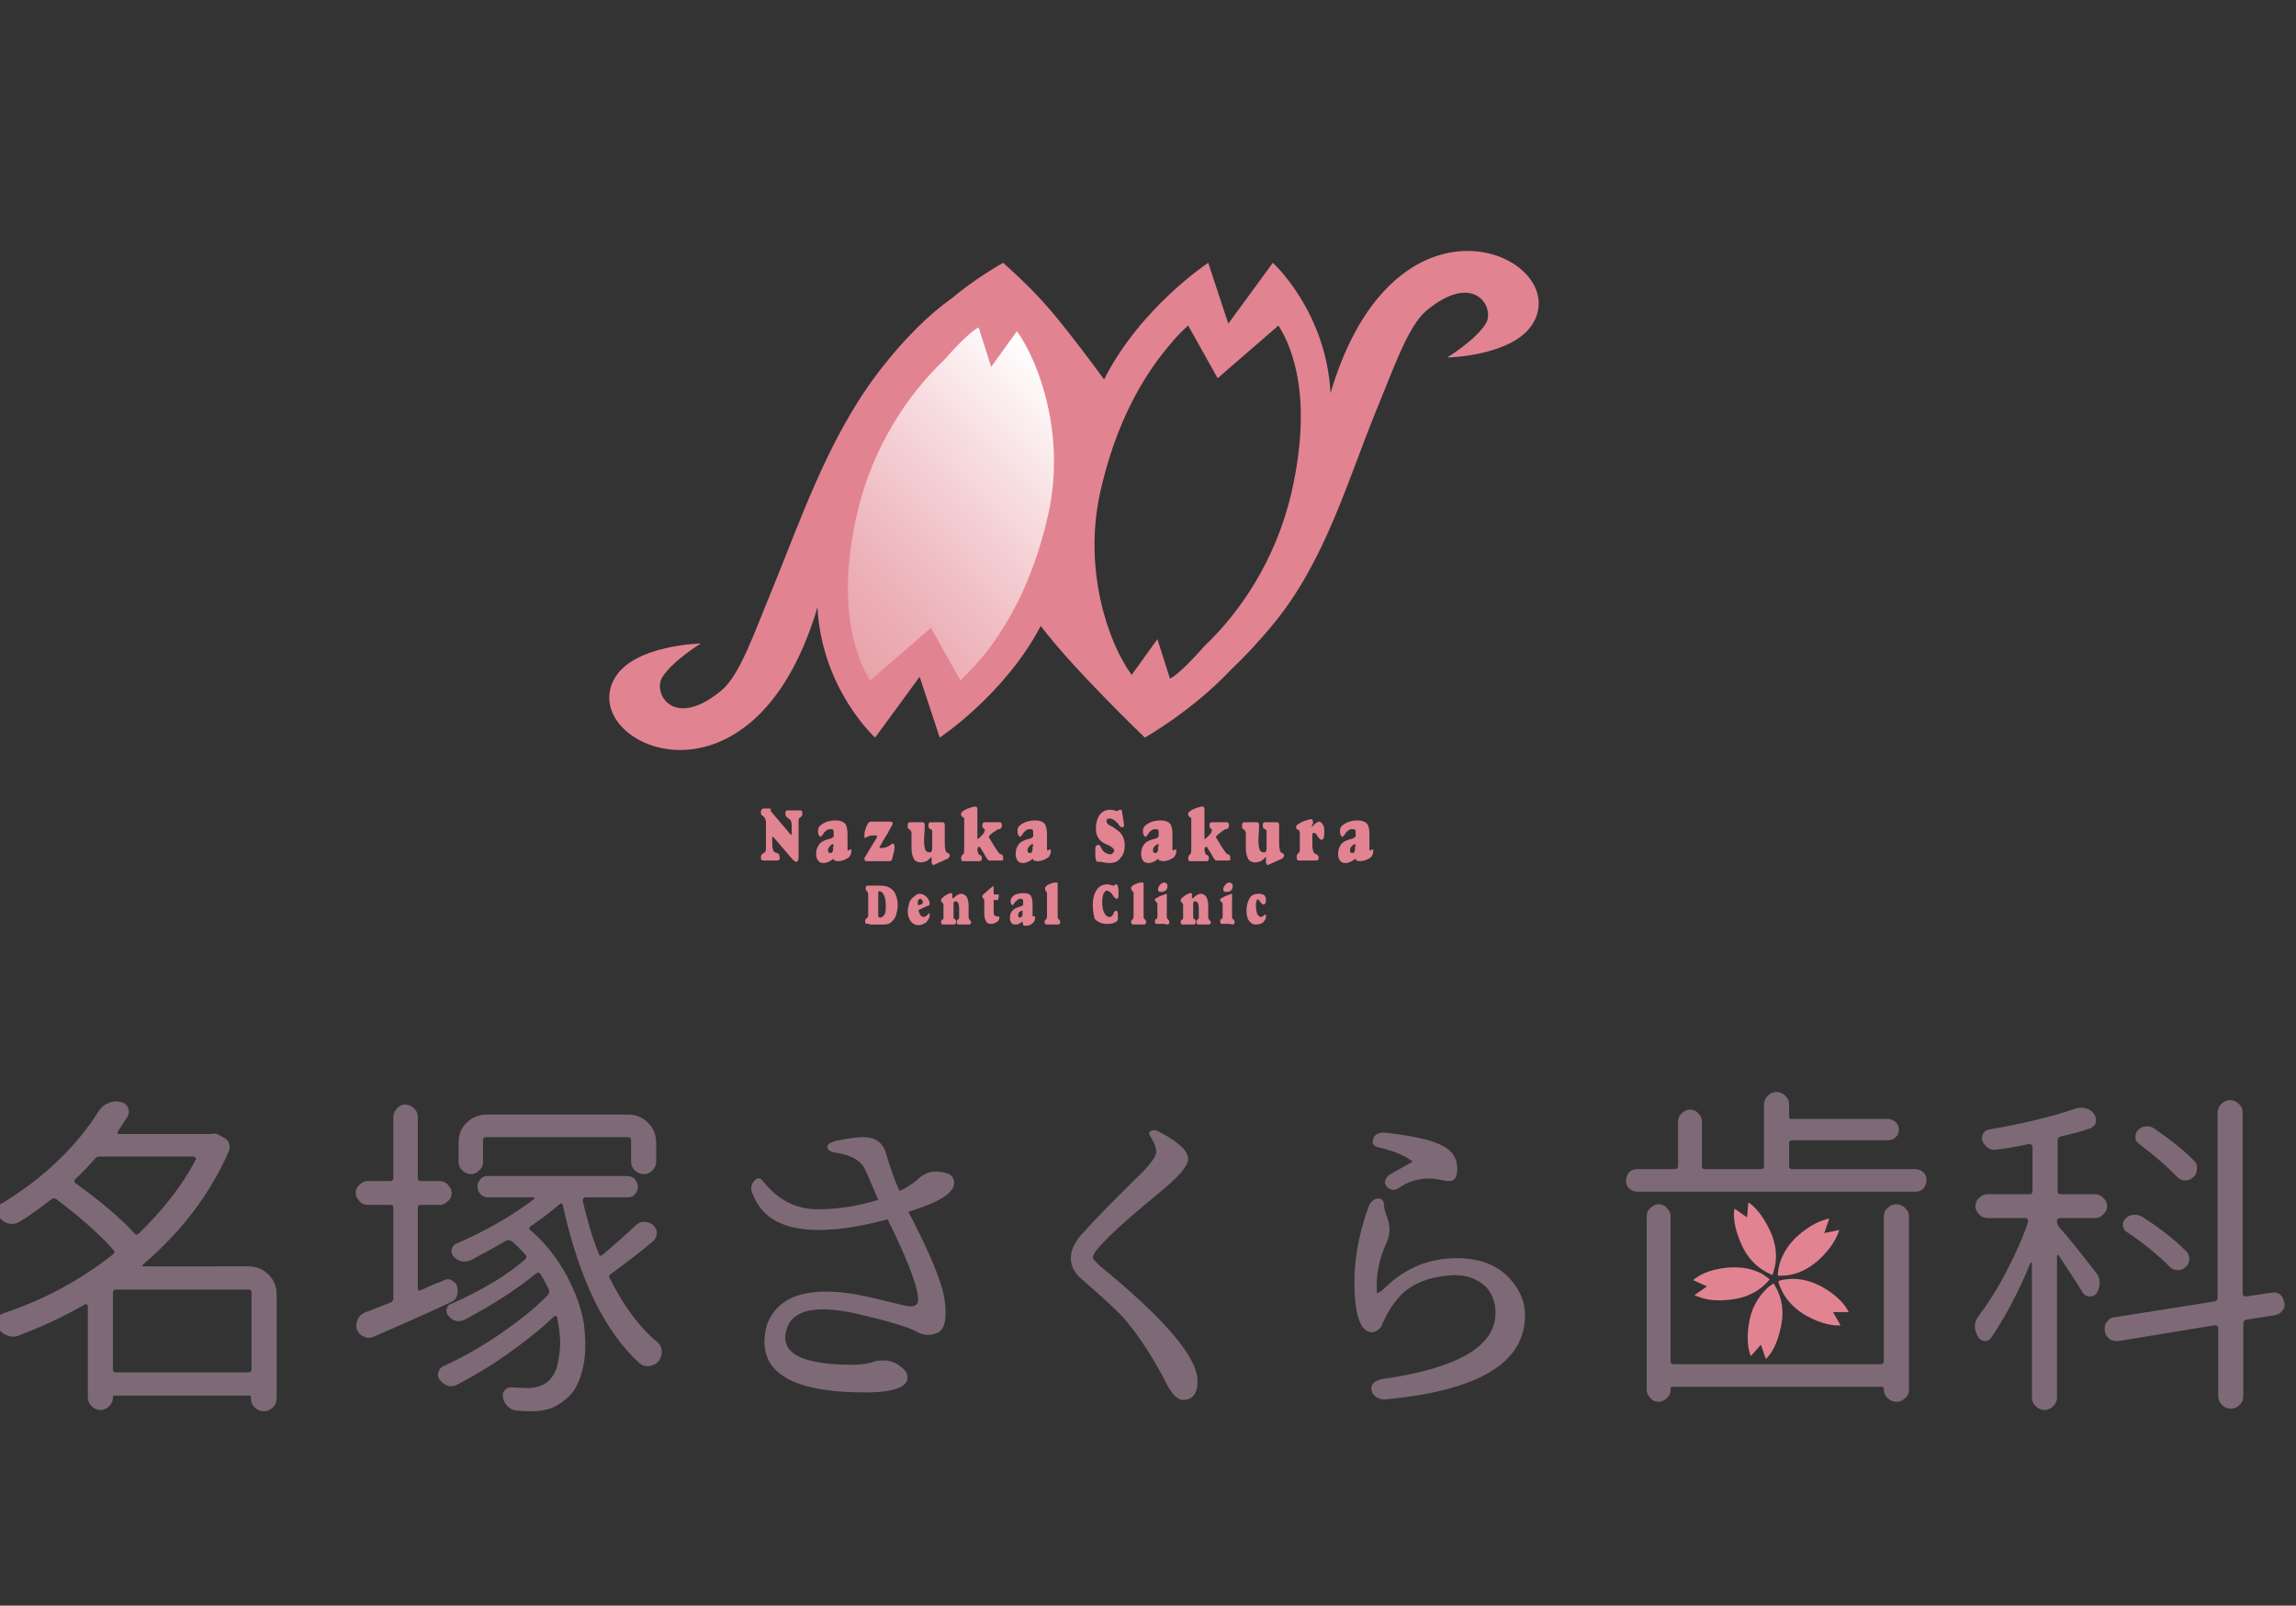 <?xml version="1.0" encoding="utf-8"?>
<!-- Generator: Adobe Illustrator 25.3.1, SVG Export Plug-In . SVG Version: 6.00 Build 0)  -->
<svg version="1.1" id="レイヤー_1" xmlns="http://www.w3.org/2000/svg" xmlns:xlink="http://www.w3.org/1999/xlink" x="0px"
	 y="0px" width="366px" height="256px" viewBox="0 0 366 256" style="enable-background:new 0 0 366 256;" xml:space="preserve">
<rect x="0" y="0" width="366" height="256" fill="#333333" stroke="none"/>
<style type="text/css">
	.st0{fill:#E28392;}
	.st1{clip-path:url(#SVGID_2_);fill:url(#SVGID_3_);}
	.st2{fill:#7D6A76;}
</style>
<g>
	<g>
		<g>
			<path class="st0" d="M123.1,129.6l2.8,3.3c0,0,0,0,0,0c0.1,0.1,0.2,0.2,0.2,0.2c0,0,0.1,0,0.1-0.1c0,0,0-0.1,0-0.3v-0.1
				c0-0.4,0-0.7,0-1.1c0-0.3-0.1-0.5-0.1-0.6c-0.1-0.2-0.2-0.3-0.4-0.4c0,0,0,0,0,0c0,0-0.1,0-0.1-0.1c-0.2-0.1-0.4-0.3-0.4-0.6
				c0-0.2,0-0.4,0.1-0.5c0.1-0.1,0.2-0.1,0.4-0.1c0.1,0,0.2,0,0.4,0c0.2,0,0.4,0,0.5,0c0.1,0,0.2,0,0.4,0c0.2,0,0.3,0,0.4,0
				c0.2,0,0.4,0,0.4,0.1c0.1,0.1,0.1,0.2,0.1,0.4c0,0.3-0.1,0.5-0.3,0.6c-0.1,0.1-0.2,0.1-0.2,0.2c-0.1,0.1-0.1,0.2-0.1,0.4
				c0,0.1,0,0.4,0,0.7v0.3l0,3.4v0.1c0,0,0,0.1,0,0.3c0,0.2,0,0.4,0,0.6c0,0.5,0,0.8-0.1,0.9c-0.1,0.2-0.2,0.2-0.3,0.2
				c-0.2,0-0.5-0.3-1-0.9l0,0l-2.4-2.8c-0.1-0.1-0.1-0.1-0.2-0.2c0,0-0.1-0.1-0.1-0.1c0,0-0.1,0-0.1,0.1c0,0.1,0,0.3,0,0.5
				c0,0.6,0,1.1,0.1,1.3c0,0.2,0.1,0.4,0.2,0.5c0.1,0.1,0.2,0.1,0.4,0.2c0.1,0,0.1,0,0.2,0.1c0.1,0,0.2,0.1,0.2,0.2
				c0,0.1,0.1,0.2,0.1,0.4c0,0.2,0,0.3-0.1,0.4c-0.1,0.1-0.2,0.1-0.3,0.1c0,0-0.1,0-0.1,0c-0.3,0-0.7,0-1,0c-0.2,0-0.4,0-0.6,0
				c-0.2,0-0.3,0-0.4,0c-0.2,0-0.3,0-0.4-0.1c-0.1-0.1-0.1-0.2-0.1-0.4c0-0.3,0.1-0.5,0.3-0.6c0.2-0.1,0.3-0.2,0.4-0.3
				c0.1-0.1,0.1-0.4,0.1-0.9c0-0.5,0-1.1,0-1.9c0-0.9,0-1.6,0-1.9c0-0.3-0.1-0.5-0.2-0.7c0-0.1-0.2-0.2-0.3-0.3
				c-0.2-0.1-0.3-0.3-0.3-0.5c0-0.2,0-0.4,0.1-0.5c0.1-0.1,0.2-0.2,0.3-0.2c0,0,0.1,0,0.2,0c0.1,0,0.2,0,0.3,0c0.1,0,0.2,0,0.3,0
				c0.1,0,0.2,0,0.2,0c0.1,0,0.1,0,0.2,0.1C122.8,129.3,122.9,129.4,123.1,129.6"/>
			<path class="st0" d="M132.9,136.9c-0.3,0.2-0.6,0.4-0.8,0.5c-0.3,0.1-0.5,0.2-0.8,0.2c-0.4,0-0.7-0.1-0.9-0.4
				c-0.2-0.3-0.3-0.6-0.3-1.1c0-0.6,0.2-1.1,0.5-1.5c0.3-0.4,0.9-0.7,1.8-0.9c0.1,0,0.1,0,0.2-0.1c0.2-0.1,0.3-0.2,0.3-0.3v-0.5
				c0-0.2,0-0.4-0.1-0.5c-0.1-0.1-0.2-0.1-0.4-0.1c-0.2,0-0.4,0-0.5,0.1c-0.2,0.1-0.3,0.2-0.5,0.4c-0.1,0.1-0.1,0.2-0.2,0.3
				c-0.2,0.3-0.3,0.4-0.4,0.4c-0.1,0-0.2-0.1-0.3-0.3c-0.1-0.2-0.1-0.4-0.1-0.7c0-0.5,0.3-0.8,0.8-1.1c0.5-0.3,1.2-0.5,2-0.5
				c0.7,0,1.2,0.2,1.5,0.5c0.3,0.4,0.4,1,0.4,1.8c0,0.3,0,0.7,0,1.1c0,0.4,0,0.7,0,0.9v0.2c0,0.1,0,0.2,0,0.2c0,0,0.1,0.1,0.1,0.1
				c0,0,0.1,0,0.2-0.1c0.1,0,0.2-0.1,0.2-0.1c0.1,0,0.1,0,0.1,0.1c0,0,0,0.1,0,0.2c0,0.2,0,0.4-0.1,0.5c-0.1,0.2-0.1,0.3-0.2,0.4
				c-0.2,0.2-0.4,0.3-0.8,0.5c-0.3,0.1-0.6,0.2-1,0.2c-0.2,0-0.3,0-0.4-0.1C133,137.3,132.9,137.2,132.9,136.9 M132.9,134.9
				c0-0.1,0-0.2,0-0.2c0,0,0-0.1-0.1-0.1c-0.2,0-0.3,0.1-0.5,0.3c-0.2,0.2-0.3,0.4-0.3,0.6c0,0.2,0,0.3,0.1,0.4
				c0.1,0.1,0.2,0.1,0.3,0.1c0.1,0,0.3-0.1,0.3-0.2c0.1-0.1,0.1-0.3,0.1-0.6V134.9z"/>
			<path class="st0" d="M137.8,136.8l1.5-2.5c0.2-0.3,0.3-0.5,0.4-0.6c0.1-0.2,0.1-0.3,0.1-0.4c0,0,0-0.1-0.1-0.1
				c-0.1,0-0.2,0-0.5,0c-0.4,0-0.8,0.1-1.1,0.3c-0.1,0.1-0.2,0.1-0.2,0.1c-0.1,0-0.1,0-0.1-0.1c0-0.1,0-0.2,0-0.3
				c0-0.2,0-0.5,0.1-0.8c0.1-0.3,0.2-0.7,0.4-1c0.1-0.1,0.1-0.2,0.2-0.3c0.1,0,0.2-0.1,0.3-0.1c0,0,0.1,0,0.1,0c0.4,0,0.7,0,1.1,0
				c0.4,0,0.8,0,1.2,0c0.4,0,0.7,0,0.7,0c0.1,0,0.2,0,0.3,0.1c0.1,0.1,0.1,0.1,0.1,0.2c0,0.1-0.2,0.5-0.5,1
				c-0.1,0.2-0.2,0.3-0.2,0.4c-0.2,0.3-0.5,0.8-0.8,1.3c-0.4,0.7-0.6,1.1-0.6,1.1c0,0,0,0.1,0.1,0.1s0.1,0,0.2,0
				c0.6,0,1.1-0.2,1.6-0.6c0.1-0.1,0.2-0.1,0.2-0.1c0.1,0,0.1,0,0.2,0.1c0,0.1,0.1,0.2,0.1,0.3c0,0.2,0,0.5-0.1,0.9
				c-0.1,0.4-0.2,0.8-0.3,1.2c0,0,0,0,0,0c-0.1,0.2-0.2,0.3-0.3,0.3c0,0,0,0-0.1,0c-0.3,0-0.6,0-0.9,0h-0.5h-1c-0.2,0-0.5,0-0.8,0
				c-0.3,0-0.5,0-0.5,0c-0.1,0-0.1,0-0.2-0.1c0,0-0.1-0.1-0.1-0.2c0,0,0-0.1,0-0.2C137.7,137,137.8,136.9,137.8,136.8"/>
			<path class="st0" d="M148.5,136.6c-0.3,0.3-0.6,0.6-0.8,0.7c-0.3,0.1-0.6,0.2-0.9,0.2c-0.5,0-0.9-0.2-1.1-0.5
				c-0.2-0.4-0.4-0.9-0.4-1.7c0-0.4,0-0.9,0-1.4c0-0.5,0-0.8,0-0.9c0-0.2,0-0.4-0.1-0.5c0-0.1-0.2-0.2-0.4-0.4
				c-0.1,0-0.1-0.1-0.1-0.2c0-0.1,0-0.2,0-0.3c0-0.2,0-0.3,0.1-0.4c0.1-0.1,0.2-0.1,0.3-0.1c0,0,0.1,0,0.2,0c0.4,0,0.7,0,1,0
				c0.2,0,0.4,0,0.7,0c0.1,0,0.1,0,0.1,0c0.1,0,0.1,0,0.2,0.1c0,0.1,0.1,0.1,0.1,0.2c0,0.1,0,0.2,0,0.4c0,0.8-0.1,1.5-0.1,2.2
				c0,0.7,0.1,1.2,0.2,1.5c0.1,0.2,0.3,0.4,0.7,0.4c0.2,0,0.3-0.1,0.3-0.2c0.1-0.1,0.1-0.3,0.1-0.7c0-0.1,0-0.2,0-0.5
				c0-0.2,0-0.4,0-0.6v-0.7c0-0.3,0-0.6,0-0.7c0-0.1-0.1-0.2-0.2-0.3c0,0,0,0-0.1,0c-0.2-0.1-0.3-0.3-0.3-0.5c0-0.2,0-0.4,0.1-0.5
				c0.1-0.1,0.2-0.1,0.3-0.1c0,0,0,0,0.1,0c0.2,0,0.5,0,0.7,0c0.3,0,0.6,0,0.9,0c0.1,0,0.1,0,0.1,0c0.1,0,0.2,0,0.3,0.1
				c0.1,0.1,0.1,0.2,0.1,0.4c0,0,0,0.1,0,0.2c0,0.6,0,1.3,0,1.9v0.4c0,0.6,0,1.1,0.1,1.3c0,0.2,0.1,0.4,0.2,0.5c0,0,0.1,0.1,0.2,0.1
				c0.2,0.1,0.3,0.2,0.3,0.4c0,0.1-0.1,0.3-0.2,0.4c-0.1,0.1-0.3,0.2-0.6,0.3c-0.3,0.2-0.7,0.3-1.1,0.5c-0.4,0.2-0.6,0.3-0.7,0.3
				c-0.1,0-0.1,0-0.2-0.1c0-0.1-0.1-0.2-0.1-0.3c0,0,0-0.1,0-0.3C148.5,137,148.5,136.8,148.5,136.6"/>
			<path class="st0" d="M157.6,133.4l0.1,0.2c1,1.7,1.6,2.6,1.8,2.6c0,0,0.1,0,0.1,0c0.2,0.1,0.3,0.2,0.3,0.4c0,0.3,0,0.5,0,0.5
				c0,0.1-0.1,0.1-0.2,0.1c-0.4,0-0.7,0-0.8,0c-0.2,0-0.3,0-0.6,0c-0.2,0-0.4,0-0.5,0c-0.1,0-0.1,0-0.2,0c0,0-0.1-0.1-0.2-0.2
				c-0.3-0.4-0.5-0.9-0.8-1.3c-0.3-0.5-0.4-0.7-0.5-0.7c-0.1,0-0.1,0-0.2,0.1c0,0.1-0.1,0.2-0.1,0.3c0,0.2,0,0.3,0.1,0.5
				c0,0.1,0.1,0.2,0.1,0.3c0,0,0.1,0.1,0.2,0.1c0.2,0.1,0.3,0.2,0.3,0.5c0,0.2,0,0.3-0.1,0.4c-0.1,0.1-0.2,0.1-0.3,0.1
				c0,0,0,0-0.1,0c-0.3,0-0.5,0-0.8,0c-0.4,0-0.9,0-1.4,0c-0.1,0-0.2,0-0.3,0c-0.1,0-0.2,0-0.2-0.1c0-0.1-0.1-0.2-0.1-0.3
				c0-0.3,0.1-0.5,0.2-0.6c0.1,0,0.1-0.1,0.2-0.2c0.1-0.1,0.1-0.5,0.1-1.1c0-0.6,0-1.9,0-3.6V131c0-0.2,0-0.4,0-0.5
				c0-0.1-0.1-0.2-0.2-0.2c0,0,0,0,0,0c-0.2-0.1-0.3-0.3-0.3-0.5c0-0.1,0-0.2,0.1-0.3c0.1-0.1,0.2-0.2,0.4-0.3
				c0.3-0.2,0.6-0.3,0.9-0.4c0.3-0.1,0.6-0.2,0.8-0.2c0.2,0,0.3,0,0.3,0.1c0.1,0.1,0.1,0.2,0.1,0.4c0,0.3,0,0.9,0,1.8
				c0,0.9,0,1.7,0,2.4c0,0.2,0,0.4,0,0.4c0,0.1,0,0.1,0,0.1c0,0,0.1-0.1,0.3-0.2c0.1-0.1,0.3-0.3,0.5-0.5c0.2-0.2,0.3-0.3,0.3-0.5
				c0.1-0.1,0.1-0.3,0.1-0.3c0-0.1-0.1-0.1-0.2-0.2c-0.1-0.1-0.2-0.2-0.2-0.5c0-0.2,0-0.3,0.1-0.4c0.1-0.1,0.2-0.1,0.4-0.1
				c0,0,0.2,0,0.4,0c0.2,0,0.5,0,0.7,0c0.3,0,0.6,0,0.8,0c0.3,0,0.4,0,0.4,0c0.1,0,0.2,0,0.2,0.1c0,0.1,0.1,0.1,0.1,0.3
				c0,0.2,0,0.4-0.1,0.5c-0.1,0.1-0.2,0.2-0.3,0.2h0c0,0-0.1,0-0.1,0c-0.1,0-0.3,0.1-0.5,0.3C158.4,132.6,158,132.9,157.6,133.4"/>
			<path class="st0" d="M164.7,136.9c-0.3,0.2-0.6,0.4-0.8,0.5c-0.3,0.1-0.5,0.2-0.8,0.2c-0.4,0-0.7-0.1-0.9-0.4
				c-0.2-0.3-0.3-0.6-0.3-1.1c0-0.6,0.2-1.1,0.5-1.5c0.3-0.4,0.9-0.7,1.8-0.9c0.1,0,0.1,0,0.2-0.1c0.2-0.1,0.3-0.2,0.3-0.3v-0.5
				c0-0.2,0-0.4-0.1-0.5c-0.1-0.1-0.2-0.1-0.4-0.1c-0.2,0-0.4,0-0.5,0.1c-0.2,0.1-0.3,0.2-0.5,0.4c-0.1,0.1-0.1,0.2-0.2,0.3
				c-0.2,0.3-0.3,0.4-0.4,0.4c-0.1,0-0.2-0.1-0.3-0.3c-0.1-0.2-0.1-0.4-0.1-0.7c0-0.5,0.3-0.8,0.8-1.1c0.5-0.3,1.2-0.5,2-0.5
				c0.7,0,1.2,0.2,1.5,0.5c0.3,0.4,0.4,1,0.4,1.8c0,0.3,0,0.7,0,1.1c0,0.4,0,0.7,0,0.9v0.2c0,0.1,0,0.2,0,0.2c0,0,0.1,0.1,0.1,0.1
				c0,0,0.1,0,0.2-0.1c0.1,0,0.2-0.1,0.2-0.1c0.1,0,0.1,0,0.1,0.1c0,0,0,0.1,0,0.2c0,0.2,0,0.4-0.1,0.5c-0.1,0.2-0.1,0.3-0.2,0.4
				c-0.2,0.2-0.4,0.3-0.8,0.5c-0.3,0.1-0.6,0.2-1,0.2c-0.2,0-0.3,0-0.4-0.1C164.8,137.3,164.7,137.2,164.7,136.9 M164.7,134.9
				c0-0.1,0-0.2,0-0.2c0,0,0-0.1-0.1-0.1c-0.2,0-0.3,0.1-0.5,0.3c-0.2,0.2-0.3,0.4-0.3,0.6c0,0.2,0,0.3,0.1,0.4
				c0.1,0.1,0.2,0.1,0.3,0.1c0.1,0,0.3-0.1,0.3-0.2c0.1-0.1,0.1-0.3,0.1-0.6V134.9z"/>
			<path class="st0" d="M176.8,137.6c-0.4,0-0.9-0.1-1.4-0.2c-0.1,0-0.1,0-0.2,0c0,0-0.1,0-0.1,0c-0.1,0-0.1,0-0.1,0
				c-0.2,0-0.3-0.1-0.3-0.4c-0.1-0.2-0.1-0.6-0.1-1.2c0-0.5,0-0.8,0.1-0.9c0.1-0.1,0.2-0.2,0.4-0.2c0.1,0,0.3,0.1,0.4,0.4
				c0.1,0.2,0.2,0.3,0.2,0.4c0.2,0.2,0.3,0.4,0.6,0.5c0.2,0.1,0.4,0.2,0.7,0.2c0.2,0,0.3-0.1,0.4-0.2c0.1-0.1,0.2-0.2,0.2-0.4
				c0-0.3-0.3-0.5-0.8-0.8c-0.2-0.1-0.4-0.2-0.5-0.2c-0.6-0.3-1-0.6-1.2-1c-0.3-0.4-0.4-0.9-0.4-1.5c0-0.9,0.2-1.6,0.6-2.2
				c0.4-0.5,1-0.8,1.6-0.8c0.2,0,0.4,0,0.7,0.1c0.2,0.1,0.4,0.1,0.4,0.1c0.1,0,0.2,0,0.3-0.1c0.1-0.1,0.2-0.1,0.3-0.1
				c0.1,0,0.2,0,0.2,0.1c0,0.1,0.1,0.2,0.1,0.5c0.1,0.4,0.1,0.8,0.2,1.2c0,0.3,0.1,0.5,0.1,0.6c0,0.1,0,0.2-0.1,0.3
				c-0.1,0.1-0.2,0.1-0.3,0.1c-0.1,0-0.2-0.1-0.4-0.3c-0.1-0.2-0.2-0.3-0.3-0.4c-0.2-0.2-0.4-0.4-0.6-0.5c-0.2-0.1-0.4-0.2-0.6-0.2
				c-0.1,0-0.3,0-0.4,0.1c-0.1,0.1-0.1,0.2-0.1,0.4c0,0.2,0.2,0.5,0.7,0.7c0.2,0.1,0.4,0.2,0.5,0.3c0.6,0.4,1.1,0.8,1.3,1.2
				c0.2,0.4,0.4,0.9,0.4,1.5c0,0.9-0.2,1.6-0.7,2.1C178.3,137.3,177.7,137.6,176.8,137.6"/>
			<path class="st0" d="M184.7,136.9c-0.3,0.2-0.6,0.4-0.8,0.5c-0.3,0.1-0.5,0.2-0.8,0.2c-0.4,0-0.7-0.1-0.9-0.4
				c-0.2-0.3-0.3-0.6-0.3-1.1c0-0.6,0.2-1.1,0.5-1.5c0.3-0.4,0.9-0.7,1.8-0.9c0.1,0,0.1,0,0.2-0.1c0.2-0.1,0.3-0.2,0.3-0.3v-0.5
				c0-0.2,0-0.4-0.1-0.5c-0.1-0.1-0.2-0.1-0.4-0.1c-0.2,0-0.4,0-0.5,0.1c-0.2,0.1-0.3,0.2-0.5,0.4c-0.1,0.1-0.1,0.2-0.2,0.3
				c-0.2,0.3-0.3,0.4-0.4,0.4c-0.1,0-0.2-0.1-0.3-0.3c-0.1-0.2-0.1-0.4-0.1-0.7c0-0.5,0.3-0.8,0.8-1.1c0.5-0.3,1.2-0.5,2-0.5
				c0.7,0,1.2,0.2,1.5,0.5c0.3,0.4,0.4,1,0.4,1.8c0,0.3,0,0.7,0,1.1c0,0.4,0,0.7,0,0.9v0.2c0,0.1,0,0.2,0,0.2c0,0,0.1,0.1,0.1,0.1
				c0,0,0.1,0,0.2-0.1c0.1,0,0.2-0.1,0.2-0.1c0.1,0,0.1,0,0.1,0.1c0,0,0,0.1,0,0.2c0,0.2,0,0.4-0.1,0.5c-0.1,0.2-0.1,0.3-0.2,0.4
				c-0.2,0.2-0.4,0.3-0.8,0.5c-0.3,0.1-0.6,0.2-1,0.2c-0.2,0-0.3,0-0.4-0.1C184.8,137.3,184.7,137.2,184.7,136.9 M184.7,134.9
				c0-0.1,0-0.2,0-0.2c0,0,0-0.1-0.1-0.1c-0.2,0-0.3,0.1-0.5,0.3c-0.2,0.2-0.3,0.4-0.3,0.6c0,0.2,0,0.3,0.1,0.4
				c0.1,0.1,0.2,0.1,0.3,0.1c0.1,0,0.3-0.1,0.3-0.2c0.1-0.1,0.1-0.3,0.1-0.6V134.9z"/>
			<path class="st0" d="M193.8,133.4l0.1,0.2c1,1.7,1.6,2.6,1.8,2.6c0,0,0.1,0,0.1,0c0.2,0.1,0.3,0.2,0.3,0.4c0,0.3,0,0.5,0,0.5
				c0,0.1-0.1,0.1-0.2,0.1c-0.4,0-0.7,0-0.8,0c-0.2,0-0.3,0-0.6,0c-0.2,0-0.4,0-0.5,0c-0.1,0-0.1,0-0.2,0c0,0-0.1-0.1-0.2-0.2
				c-0.3-0.4-0.5-0.9-0.8-1.3c-0.3-0.5-0.4-0.7-0.5-0.7c-0.1,0-0.1,0-0.2,0.1c0,0.1-0.1,0.2-0.1,0.3c0,0.2,0,0.3,0.1,0.5
				c0,0.1,0.1,0.2,0.1,0.3c0,0,0.1,0.1,0.2,0.1c0.2,0.1,0.3,0.2,0.3,0.5c0,0.2,0,0.3-0.1,0.4c-0.1,0.1-0.2,0.1-0.3,0.1
				c0,0,0,0-0.1,0c-0.3,0-0.5,0-0.8,0c-0.4,0-0.9,0-1.4,0c-0.1,0-0.2,0-0.3,0c-0.1,0-0.2,0-0.2-0.1c0-0.1-0.1-0.2-0.1-0.3
				c0-0.3,0.1-0.5,0.2-0.6c0.1,0,0.1-0.1,0.2-0.2c0.1-0.1,0.1-0.5,0.1-1.1c0-0.6,0-1.9,0-3.6V131c0-0.2,0-0.4,0-0.5
				c0-0.1-0.1-0.2-0.2-0.2c0,0,0,0,0,0c-0.2-0.1-0.3-0.3-0.3-0.5c0-0.1,0-0.2,0.1-0.3c0.1-0.1,0.2-0.2,0.4-0.3
				c0.3-0.2,0.6-0.3,0.9-0.4c0.3-0.1,0.6-0.2,0.8-0.2c0.2,0,0.3,0,0.3,0.1c0.1,0.1,0.1,0.2,0.1,0.4c0,0.3,0,0.9,0,1.8
				c0,0.9,0,1.7,0,2.4c0,0.2,0,0.4,0,0.4c0,0.1,0,0.1,0,0.1c0,0,0.1-0.1,0.3-0.2c0.1-0.1,0.3-0.3,0.5-0.5c0.2-0.2,0.3-0.3,0.3-0.5
				c0.1-0.1,0.1-0.3,0.1-0.3c0-0.1-0.1-0.1-0.2-0.2c-0.1-0.1-0.2-0.2-0.2-0.5c0-0.2,0-0.3,0.1-0.4c0.1-0.1,0.2-0.1,0.4-0.1
				c0,0,0.2,0,0.4,0c0.2,0,0.5,0,0.7,0c0.3,0,0.6,0,0.8,0c0.3,0,0.4,0,0.4,0c0.1,0,0.2,0,0.2,0.1c0,0.1,0.1,0.1,0.1,0.3
				c0,0.2,0,0.4-0.1,0.5c-0.1,0.1-0.2,0.2-0.3,0.2h0c0,0-0.1,0-0.1,0c-0.1,0-0.3,0.1-0.5,0.3C194.7,132.6,194.3,132.9,193.8,133.4"
				/>
			<path class="st0" d="M201.8,136.6c-0.3,0.3-0.6,0.6-0.8,0.7c-0.3,0.1-0.6,0.2-0.9,0.2c-0.5,0-0.9-0.2-1.1-0.5
				c-0.2-0.4-0.4-0.9-0.4-1.7c0-0.4,0-0.9,0-1.4c0-0.5,0-0.8,0-0.9c0-0.2,0-0.4-0.1-0.5c0-0.1-0.2-0.2-0.4-0.4
				c-0.1,0-0.1-0.1-0.1-0.2c0-0.1,0-0.2,0-0.3c0-0.2,0-0.3,0.1-0.4c0.1-0.1,0.2-0.1,0.3-0.1c0,0,0.1,0,0.2,0c0.4,0,0.7,0,1,0
				c0.2,0,0.4,0,0.7,0c0.1,0,0.1,0,0.1,0c0.1,0,0.1,0,0.2,0.1c0,0.1,0.1,0.1,0.1,0.2c0,0.1,0,0.2,0,0.4c0,0.8-0.1,1.5-0.1,2.2
				c0,0.7,0.1,1.2,0.2,1.5c0.1,0.2,0.3,0.4,0.7,0.4c0.2,0,0.3-0.1,0.3-0.2c0.1-0.1,0.1-0.3,0.1-0.7c0-0.1,0-0.2,0-0.5
				c0-0.2,0-0.4,0-0.6v-0.7c0-0.3,0-0.6,0-0.7c0-0.1-0.1-0.2-0.2-0.3c0,0,0,0-0.1,0c-0.2-0.1-0.3-0.3-0.3-0.5c0-0.2,0-0.4,0.1-0.5
				c0.1-0.1,0.2-0.1,0.3-0.1c0,0,0,0,0.1,0c0.2,0,0.5,0,0.7,0c0.3,0,0.6,0,0.9,0c0.1,0,0.1,0,0.1,0c0.1,0,0.2,0,0.3,0.1
				c0.1,0.1,0.1,0.2,0.1,0.4c0,0,0,0.1,0,0.2c0,0.6,0,1.3,0,1.9v0.4c0,0.6,0,1.1,0.1,1.3c0,0.2,0.1,0.4,0.2,0.5c0,0,0.1,0.1,0.2,0.1
				c0.2,0.1,0.3,0.2,0.3,0.4c0,0.1-0.1,0.3-0.2,0.4c-0.1,0.1-0.3,0.2-0.6,0.3c-0.3,0.2-0.7,0.3-1.1,0.5c-0.4,0.2-0.6,0.3-0.7,0.3
				c-0.1,0-0.1,0-0.2-0.1c0-0.1-0.1-0.2-0.1-0.3c0,0,0-0.1,0-0.3C201.8,137,201.8,136.8,201.8,136.6"/>
			<path class="st0" d="M209.1,131.9c0.3-0.4,0.6-0.6,0.7-0.7c0.2-0.1,0.3-0.2,0.5-0.2c0.2,0,0.4,0.2,0.6,0.5
				c0.2,0.3,0.2,0.7,0.2,1.2c0,0.4,0,0.7-0.1,0.9c-0.1,0.2-0.2,0.3-0.3,0.3c-0.2,0-0.4-0.2-0.7-0.6c-0.1-0.1-0.1-0.1-0.1-0.2
				c-0.1-0.1-0.1-0.2-0.2-0.2c-0.1-0.1-0.1-0.1-0.2-0.1c0,0-0.1,0-0.1,0c-0.1,0-0.1,0.1-0.2,0.1v0.2v1.1c0,0.7,0,1.1,0.1,1.3
				c0,0.2,0.1,0.4,0.2,0.5c0.1,0.1,0.2,0.1,0.3,0.2c0.3,0.1,0.4,0.3,0.4,0.5c0,0.2,0,0.4-0.1,0.4c-0.1,0.1-0.2,0.1-0.3,0.1
				c0,0,0,0-0.1,0c-0.4,0-0.8,0-1.3,0c-0.4,0-0.8,0-1.2,0c-0.1,0-0.1,0-0.1,0c-0.1,0-0.2,0-0.3-0.1c-0.1-0.1-0.1-0.3-0.1-0.5
				c0-0.2,0.1-0.4,0.2-0.5c0.1-0.1,0.1-0.1,0.2-0.2c0.1-0.1,0.1-0.2,0.1-0.5c0-0.2,0-0.8,0-1.6c0-0.5,0-0.8,0-1
				c0-0.2-0.1-0.3-0.1-0.4c0,0-0.1-0.1-0.2-0.1c-0.2-0.1-0.3-0.2-0.3-0.4c0-0.1,0-0.2,0.1-0.3c0.1-0.1,0.2-0.2,0.4-0.3
				c0.3-0.2,0.7-0.4,1.1-0.5c0.4-0.1,0.6-0.2,0.8-0.2c0.1,0,0.1,0,0.2,0.1c0,0.1,0.1,0.1,0.1,0.3c0,0,0,0.1,0,0.3
				C209.1,131.6,209.1,131.8,209.1,131.9"/>
			<path class="st0" d="M216.1,136.9c-0.3,0.2-0.6,0.4-0.8,0.5c-0.3,0.1-0.5,0.2-0.8,0.2c-0.4,0-0.7-0.1-0.9-0.4
				c-0.2-0.3-0.3-0.6-0.3-1.1c0-0.6,0.2-1.1,0.5-1.5c0.3-0.4,0.9-0.7,1.8-0.9c0.1,0,0.1,0,0.2-0.1c0.2-0.1,0.3-0.2,0.3-0.3v-0.5
				c0-0.2,0-0.4-0.1-0.5c-0.1-0.1-0.2-0.1-0.4-0.1c-0.2,0-0.4,0-0.5,0.1c-0.2,0.1-0.3,0.2-0.5,0.4c-0.1,0.1-0.1,0.2-0.2,0.3
				c-0.2,0.3-0.3,0.4-0.4,0.4c-0.1,0-0.2-0.1-0.3-0.3c-0.1-0.2-0.1-0.4-0.1-0.7c0-0.5,0.3-0.8,0.8-1.1c0.5-0.3,1.2-0.5,2-0.5
				c0.7,0,1.2,0.2,1.5,0.5c0.3,0.4,0.4,1,0.4,1.8c0,0.3,0,0.7,0,1.1c0,0.4,0,0.7,0,0.9v0.2c0,0.1,0,0.2,0,0.2c0,0,0.1,0.1,0.1,0.1
				c0,0,0.1,0,0.2-0.1c0.1,0,0.2-0.1,0.2-0.1c0.1,0,0.1,0,0.1,0.1c0,0,0,0.1,0,0.2c0,0.2,0,0.4-0.1,0.5c-0.1,0.2-0.1,0.3-0.2,0.4
				c-0.2,0.2-0.4,0.3-0.8,0.5c-0.3,0.1-0.6,0.2-1,0.2c-0.2,0-0.3,0-0.4-0.1C216.2,137.3,216.2,137.2,216.1,136.9 M216.1,134.9
				c0-0.1,0-0.2,0-0.2c0,0,0-0.1-0.1-0.1c-0.2,0-0.3,0.1-0.5,0.3c-0.2,0.2-0.3,0.4-0.3,0.6c0,0.2,0,0.3,0.1,0.4
				c0.1,0.1,0.2,0.1,0.3,0.1c0.1,0,0.3-0.1,0.3-0.2c0.1-0.1,0.1-0.3,0.1-0.6V134.9z"/>
			<path class="st0" d="M138.4,147.3c-0.2,0-0.3,0-0.4-0.1c-0.1-0.1-0.1-0.2-0.1-0.3c0-0.2,0.1-0.4,0.2-0.5c0,0,0,0,0.1,0
				c0.1-0.1,0.1-0.2,0.2-0.4c0-0.2,0-0.6,0-1.2c0-1,0-1.7,0-2c0-0.4-0.1-0.6-0.1-0.6c0,0,0,0-0.1-0.1c-0.1-0.1-0.2-0.2-0.2-0.4
				c0-0.2,0-0.3,0.1-0.4c0-0.1,0.2-0.1,0.3-0.1c0,0,0.1,0,0.2,0c0.1,0,0.2,0,0.3,0c0.3,0,0.6,0,0.9,0c0.3,0,0.5,0,0.6,0
				c0.9,0,1.5,0.3,2,0.8c0.4,0.5,0.7,1.3,0.7,2.3c0,0.5-0.1,1-0.2,1.4c-0.1,0.4-0.3,0.8-0.6,1.1c-0.2,0.2-0.4,0.4-0.7,0.5
				c-0.3,0.1-0.7,0.1-1.1,0.1c-0.1,0-0.3,0-0.6,0c-0.3,0-0.5,0-0.7,0c-0.1,0-0.3,0-0.5,0C138.6,147.3,138.4,147.3,138.4,147.3
				 M140,143.2c0,0.7,0,1.3,0,1.7c0,0.4,0,0.8,0,1c0,0.2,0,0.3,0.1,0.3c0,0,0.1,0.1,0.2,0.1c0.3,0,0.5-0.2,0.7-0.5
				c0.2-0.3,0.2-0.8,0.2-1.4c0-0.7-0.1-1.3-0.3-1.7c-0.2-0.4-0.4-0.6-0.8-0.6c-0.1,0-0.1,0-0.1,0.1C140,142.4,140,142.7,140,143.2"
				/>
			<path class="st0" d="M146.4,145.1c0.1,0.3,0.2,0.6,0.3,0.8c0.2,0.2,0.3,0.3,0.5,0.3c0.2,0,0.4-0.1,0.6-0.3
				c0.2-0.2,0.3-0.3,0.3-0.3c0,0,0.1,0,0.1,0.1c0,0,0,0.1,0,0.2c0,0.4-0.2,0.7-0.5,1.1c-0.4,0.3-0.8,0.5-1.3,0.5
				c-0.5,0-0.9-0.2-1.2-0.6c-0.3-0.4-0.5-0.9-0.5-1.6c0-0.4,0.1-0.8,0.2-1.2c0.1-0.4,0.3-0.7,0.5-0.9c0.2-0.2,0.4-0.3,0.6-0.5
				c0.2-0.1,0.4-0.2,0.6-0.2c0.4,0,0.8,0.2,1.1,0.5c0.3,0.3,0.5,0.7,0.5,1.1c0,0.1,0,0.1-0.1,0.2c0,0.1-0.1,0.1-0.2,0.1L146.4,145.1
				z M146.5,144.3l0.3-0.1c0.1,0,0.1-0.1,0.2-0.1c0,0,0.1-0.1,0.1-0.2c0-0.2,0-0.3-0.1-0.4c-0.1-0.1-0.2-0.2-0.3-0.2
				c-0.1,0-0.2,0.1-0.3,0.2c-0.1,0.1-0.1,0.3-0.1,0.4c0,0.1,0,0.2,0,0.3c0,0.1,0.1,0.1,0.1,0.1C146.4,144.4,146.4,144.3,146.5,144.3
				C146.4,144.3,146.5,144.3,146.5,144.3"/>
			<path class="st0" d="M152,143.2c0.2-0.2,0.4-0.4,0.6-0.5c0.2-0.1,0.4-0.2,0.6-0.2c0.4,0,0.7,0.2,0.9,0.5c0.2,0.4,0.3,0.8,0.3,1.4
				c0,0.1,0,0.3,0,0.6c0,0.2,0,0.4,0,0.6c0,0.3,0,0.5,0,0.7c0,0.1,0.1,0.2,0.1,0.3c0,0,0.1,0,0.1,0.1c0.1,0.1,0.2,0.2,0.2,0.3
				c0,0.2,0,0.3-0.1,0.3c-0.1,0.1-0.1,0.1-0.2,0.1c-0.1,0-0.2,0-0.5,0c-0.2,0-0.5,0-0.6,0c-0.1,0-0.2,0-0.4,0c-0.1,0-0.2,0-0.2,0
				c-0.1,0-0.2,0-0.2-0.1c0-0.1-0.1-0.2-0.1-0.3c0-0.2,0.1-0.3,0.2-0.4c0,0,0.1,0,0.1-0.1c0,0,0.1-0.1,0.1-0.2c0-0.1,0-0.3,0-0.5
				c0-0.8,0-1.4-0.1-1.7c-0.1-0.3-0.3-0.4-0.5-0.4c-0.1,0-0.2,0-0.2,0.1c-0.1,0.1-0.1,0.1-0.1,0.3v0.8c0,0.6,0,1,0,1.2
				c0,0.2,0,0.4,0.1,0.4c0,0,0.1,0,0.2,0.1c0.1,0.1,0.1,0.2,0.1,0.4c0,0.1,0,0.2-0.1,0.3c0,0.1-0.1,0.1-0.3,0.1c0,0-0.1,0-0.3,0
				c-0.2,0-0.3,0-0.5,0c-0.3,0-0.5,0-0.8,0h-0.1c-0.1,0-0.2,0-0.2-0.1c0-0.1-0.1-0.1-0.1-0.3c0-0.2,0.1-0.3,0.2-0.4c0,0,0.1,0,0.1,0
				c0.1,0,0.1-0.2,0.1-0.4c0-0.2,0-0.6,0-1.1c0-0.4,0-0.7,0-0.8c0-0.1-0.1-0.2-0.1-0.3c0,0,0,0-0.1-0.1c-0.1-0.1-0.2-0.2-0.2-0.3
				c0-0.2,0.1-0.4,0.4-0.6c0,0,0.1,0,0.1-0.1c0.3-0.2,0.5-0.3,0.7-0.4c0.2-0.1,0.4-0.1,0.5-0.1c0.1,0,0.1,0,0.1,0.1
				c0,0.1,0,0.1,0,0.3V143.2z"/>
			<path class="st0" d="M158.5,142.6h0.6c0,0,0.1,0,0.1,0c0,0,0,0.1,0,0.1c0,0.1,0,0.2,0,0.3c0,0.2-0.1,0.3-0.1,0.4
				c0,0.1,0,0.1-0.1,0.1c0,0-0.1,0-0.1,0c0,0-0.1,0-0.2,0c-0.1,0-0.2,0-0.2,0c-0.1,0-0.1,0-0.1,0c0,0,0,0.1,0,0.2v0v1.6
				c0,0.3,0,0.5,0.1,0.6c0.1,0.1,0.2,0.2,0.4,0.2c0.1,0,0.1,0,0.2,0c0.1,0,0.1,0,0.1,0c0,0,0.1,0,0.1,0.1c0,0,0,0.1,0,0.1
				c0,0.3-0.1,0.5-0.4,0.7c-0.3,0.2-0.6,0.3-0.9,0.3c-0.4,0-0.7-0.1-0.8-0.4c-0.2-0.3-0.3-0.7-0.3-1.4c0-0.3,0-0.7,0-1
				c0-0.4,0-0.6,0-0.6v-0.1c0-0.1,0-0.2,0-0.3c0-0.1,0-0.1-0.1-0.2c0,0,0,0-0.1-0.1c-0.1-0.1-0.1-0.2-0.1-0.3c0-0.1,0-0.1,0.1-0.2
				c0-0.1,0.1-0.2,0.3-0.3c0.4-0.4,0.7-0.6,0.9-0.8c0.2-0.2,0.4-0.3,0.4-0.3c0,0,0.1,0,0.1,0.1c0,0.1,0,0.2,0,0.3v0.4v0.1
				c0,0.1,0,0.2,0,0.2C158.4,142.6,158.4,142.6,158.5,142.6"/>
			<path class="st0" d="M163,146.9c-0.2,0.2-0.4,0.3-0.6,0.4c-0.2,0.1-0.4,0.1-0.6,0.1c-0.3,0-0.5-0.1-0.6-0.3
				c-0.2-0.2-0.2-0.5-0.2-0.8c0-0.5,0.1-0.8,0.4-1.1c0.2-0.3,0.7-0.5,1.3-0.7c0,0,0.1,0,0.2-0.1c0.2,0,0.2-0.1,0.2-0.3v-0.4
				c0-0.2,0-0.3-0.1-0.3c-0.1-0.1-0.2-0.1-0.3-0.1c-0.1,0-0.3,0-0.4,0.1c-0.1,0.1-0.2,0.2-0.4,0.3c0,0.1-0.1,0.1-0.2,0.3
				c-0.1,0.2-0.2,0.3-0.3,0.3c-0.1,0-0.2-0.1-0.2-0.2c-0.1-0.1-0.1-0.3-0.1-0.5c0-0.3,0.2-0.6,0.6-0.9c0.4-0.2,0.9-0.3,1.5-0.3
				c0.5,0,0.9,0.1,1.1,0.4c0.2,0.3,0.3,0.7,0.3,1.4c0,0.2,0,0.5,0,0.9c0,0.3,0,0.6,0,0.7v0.1c0,0.1,0,0.2,0,0.2c0,0,0,0,0.1,0
				c0,0,0.1,0,0.1,0c0.1,0,0.1,0,0.1,0c0,0,0.1,0,0.1,0.1c0,0,0,0.1,0,0.2c0,0.1,0,0.3-0.1,0.4c0,0.1-0.1,0.2-0.2,0.3
				c-0.1,0.1-0.3,0.3-0.6,0.4c-0.2,0.1-0.5,0.1-0.7,0.1c-0.1,0-0.2,0-0.3-0.1C163.1,147.2,163,147.1,163,146.9 M163,145.4
				c0-0.1,0-0.2,0-0.2c0,0,0,0-0.1,0c-0.1,0-0.2,0.1-0.4,0.2c-0.1,0.1-0.2,0.3-0.2,0.5c0,0.1,0,0.2,0.1,0.3c0,0.1,0.1,0.1,0.2,0.1
				c0.1,0,0.2-0.1,0.3-0.2c0.1-0.1,0.1-0.2,0.1-0.4V145.4z"/>
			<path class="st0" d="M166.6,141.6c0-0.1,0-0.2,0.1-0.2c0.1-0.1,0.1-0.2,0.3-0.3c0.2-0.1,0.4-0.2,0.7-0.3c0.3-0.1,0.5-0.1,0.7-0.1
				c0.1,0,0.2,0,0.2,0.1c0,0,0,0.2,0,0.4c0,0.2,0,0.7,0,1.6c0,0.8,0,1.6,0,2.2v0.7c0,0.3,0,0.5,0,0.6c0,0.1,0.1,0.2,0.1,0.2
				c0,0,0.1,0,0.1,0.1c0.1,0.1,0.2,0.2,0.2,0.3c0,0.2,0,0.3-0.1,0.4c0,0.1-0.1,0.1-0.3,0.1h-0.1c-0.2,0-0.5,0-0.7,0H167h0
				c-0.2,0-0.3,0-0.4-0.1c0-0.1-0.1-0.2-0.1-0.3c0-0.2,0.1-0.3,0.2-0.4c0.1,0,0.1-0.1,0.1-0.1c0,0,0.1-0.2,0.1-0.3c0-0.2,0-0.5,0-1
				c0-0.1,0-0.3,0-0.7c0-0.3,0-0.6,0-0.8v-0.7c0-0.3,0-0.5,0-0.6c0-0.1,0-0.2-0.1-0.2c0,0-0.1-0.1-0.1-0.1
				C166.6,141.9,166.6,141.8,166.6,141.6"/>
			<path class="st0" d="M174.2,144.3c0-1,0.2-1.8,0.6-2.4c0.4-0.6,1-0.9,1.7-0.9c0.3,0,0.6,0.1,0.9,0.2c0.1,0,0.1,0,0.1,0
				c0,0,0.1,0,0.2-0.1c0.1-0.1,0.2-0.1,0.2-0.1c0.1,0,0.2,0,0.2,0.1c0.1,0.1,0.1,0.2,0.1,0.3c0.1,0.3,0.1,0.5,0.1,0.8
				c0,0.3,0,0.5,0,0.6c0,0.2,0,0.3-0.1,0.4c-0.1,0.1-0.1,0.1-0.2,0.1c-0.1,0-0.3-0.1-0.5-0.4c-0.1-0.1-0.1-0.2-0.2-0.3
				c-0.1-0.2-0.3-0.3-0.4-0.4c-0.1-0.1-0.3-0.2-0.4-0.2c-0.3,0-0.4,0.2-0.6,0.5c-0.1,0.3-0.2,0.7-0.2,1.3c0,0.7,0.1,1.3,0.3,1.7
				c0.2,0.4,0.5,0.7,0.8,0.7c0.1,0,0.3,0,0.4-0.1c0.1-0.1,0.2-0.2,0.3-0.4c0,0,0-0.1,0-0.1c0.1-0.2,0.3-0.4,0.4-0.4
				c0.1,0,0.2,0,0.2,0.1c0,0.1,0.1,0.2,0.1,0.4c0,0.5,0,0.8,0,0.9c0,0.1-0.1,0.2-0.2,0.3c-0.1,0.1-0.3,0.2-0.6,0.3
				c-0.3,0.1-0.6,0.1-1,0.1c-0.8,0-1.4-0.3-1.9-0.8C174.4,146.1,174.2,145.3,174.2,144.3"/>
			<path class="st0" d="M180.3,141.6c0-0.1,0-0.2,0.1-0.2c0.1-0.1,0.1-0.2,0.3-0.3c0.2-0.1,0.4-0.2,0.7-0.3c0.3-0.1,0.5-0.1,0.7-0.1
				c0.1,0,0.2,0,0.2,0.1c0,0,0,0.2,0,0.4c0,0.2,0,0.7,0,1.6c0,0.8,0,1.6,0,2.2v0.7c0,0.3,0,0.5,0,0.6c0,0.1,0.1,0.2,0.1,0.2
				c0,0,0.1,0,0.1,0.1c0.1,0.1,0.2,0.2,0.2,0.3c0,0.2,0,0.3-0.1,0.4c0,0.1-0.1,0.1-0.3,0.1h-0.1c-0.2,0-0.5,0-0.7,0h-0.7h0
				c-0.2,0-0.3,0-0.4-0.1c0-0.1-0.1-0.2-0.1-0.3c0-0.2,0.1-0.3,0.2-0.4c0.1,0,0.1-0.1,0.1-0.1c0,0,0.1-0.2,0.1-0.3c0-0.2,0-0.5,0-1
				c0-0.1,0-0.3,0-0.7c0-0.3,0-0.6,0-0.8v-0.7c0-0.3,0-0.5,0-0.6c0-0.1,0-0.2-0.1-0.2c0,0-0.1-0.1-0.1-0.1
				C180.4,141.9,180.3,141.8,180.3,141.6"/>
			<path class="st0" d="M185.4,147.3c-0.3,0-0.6,0-0.9,0c0,0-0.1,0-0.1,0c-0.1,0-0.2,0-0.2-0.1c0,0-0.1-0.1-0.1-0.2
				c0-0.3,0.1-0.5,0.2-0.5c0,0,0.1,0,0.1,0c0.1-0.1,0.1-0.2,0.1-0.5c0-0.3,0-0.7,0-1.3v-0.1c0-0.2,0-0.4,0-0.5c0-0.1,0-0.1-0.1-0.2
				c0,0-0.1-0.1-0.1-0.1c-0.1-0.1-0.2-0.2-0.2-0.3c0-0.1,0-0.2,0.1-0.2c0-0.1,0.1-0.1,0.3-0.2c0.3-0.2,0.6-0.3,0.9-0.4
				c0.3-0.1,0.5-0.2,0.5-0.2s0.1,0,0.1,0.1c0,0,0,0.1,0,0.2c0,0,0,0.1,0,0.2c0,0.7,0,1.5,0,2.2v0.5c0,0.3,0,0.5,0,0.6
				c0,0.1,0.1,0.2,0.1,0.2c0,0,0,0,0.1,0.1c0.1,0.1,0.2,0.2,0.2,0.4c0,0.1,0,0.3-0.1,0.3c-0.1,0.1-0.2,0.1-0.3,0.1c0,0,0,0-0.1,0
				C185.9,147.3,185.7,147.3,185.4,147.3 M185.1,142.2c-0.2,0-0.3,0-0.4-0.1c-0.1-0.1-0.1-0.2-0.1-0.3c0-0.2,0.1-0.5,0.3-0.7
				c0.2-0.3,0.5-0.4,0.7-0.4c0.1,0,0.3,0.1,0.4,0.2c0.1,0.1,0.1,0.2,0.1,0.4c0,0.3-0.1,0.5-0.3,0.7
				C185.7,142.1,185.4,142.2,185.1,142.2"/>
			<path class="st0" d="M190.2,143.2c0.2-0.2,0.4-0.4,0.6-0.5c0.2-0.1,0.4-0.2,0.6-0.2c0.4,0,0.7,0.2,0.9,0.5
				c0.2,0.4,0.3,0.8,0.3,1.4c0,0.1,0,0.3,0,0.6c0,0.2,0,0.4,0,0.6c0,0.3,0,0.5,0,0.7c0,0.1,0.1,0.2,0.1,0.3c0,0,0.1,0,0.1,0.1
				c0.1,0.1,0.2,0.2,0.2,0.3c0,0.2,0,0.3-0.1,0.3c-0.1,0.1-0.1,0.1-0.2,0.1c-0.1,0-0.2,0-0.5,0c-0.2,0-0.5,0-0.6,0
				c-0.1,0-0.2,0-0.4,0c-0.1,0-0.2,0-0.2,0c-0.1,0-0.2,0-0.2-0.1c0-0.1-0.1-0.2-0.1-0.3c0-0.2,0.1-0.3,0.2-0.4c0,0,0.1,0,0.1-0.1
				c0,0,0.1-0.1,0.1-0.2c0-0.1,0-0.3,0-0.5c0-0.8,0-1.4-0.1-1.7c-0.1-0.3-0.3-0.4-0.5-0.4c-0.1,0-0.2,0-0.2,0.1
				c-0.1,0.1-0.1,0.1-0.1,0.3v0.8c0,0.6,0,1,0,1.2c0,0.2,0,0.4,0.1,0.4c0,0,0.1,0,0.2,0.1c0.1,0.1,0.1,0.2,0.1,0.4
				c0,0.1,0,0.2-0.1,0.3c0,0.1-0.1,0.1-0.3,0.1c0,0-0.1,0-0.3,0c-0.2,0-0.3,0-0.5,0c-0.3,0-0.5,0-0.8,0h-0.1c-0.1,0-0.2,0-0.2-0.1
				c0-0.1-0.1-0.1-0.1-0.3c0-0.2,0.1-0.3,0.2-0.4c0,0,0.1,0,0.1,0c0.1,0,0.1-0.2,0.1-0.4c0-0.2,0-0.6,0-1.1c0-0.4,0-0.7,0-0.8
				c0-0.1-0.1-0.2-0.1-0.3c0,0,0,0-0.1-0.1c-0.1-0.1-0.2-0.2-0.2-0.3c0-0.2,0.1-0.4,0.4-0.6c0,0,0.1,0,0.1-0.1
				c0.3-0.2,0.5-0.3,0.7-0.4c0.2-0.1,0.4-0.1,0.5-0.1c0.1,0,0.1,0,0.1,0.1c0,0.1,0,0.1,0,0.3V143.2z"/>
			<path class="st0" d="M195.8,147.3c-0.3,0-0.6,0-0.9,0c0,0-0.1,0-0.1,0c-0.1,0-0.2,0-0.2-0.1c0,0-0.1-0.1-0.1-0.2
				c0-0.3,0.1-0.5,0.2-0.5c0,0,0.1,0,0.1,0c0.1-0.1,0.1-0.2,0.1-0.5c0-0.3,0-0.7,0-1.3v-0.1c0-0.2,0-0.4,0-0.5c0-0.1,0-0.1-0.1-0.2
				c0,0-0.1-0.1-0.1-0.1c-0.1-0.1-0.2-0.2-0.2-0.3c0-0.1,0-0.2,0.1-0.2c0-0.1,0.1-0.1,0.3-0.2c0.3-0.2,0.6-0.3,0.9-0.4
				c0.3-0.1,0.5-0.2,0.5-0.2s0.1,0,0.1,0.1c0,0,0,0.1,0,0.2c0,0,0,0.1,0,0.2c0,0.7,0,1.5,0,2.2v0.5c0,0.3,0,0.5,0,0.6
				c0,0.1,0.1,0.2,0.1,0.2c0,0,0,0,0.1,0.1c0.1,0.1,0.2,0.2,0.2,0.4c0,0.1,0,0.3-0.1,0.3c-0.1,0.1-0.2,0.1-0.3,0.1c0,0,0,0-0.1,0
				C196.3,147.3,196,147.3,195.8,147.3 M195.5,142.2c-0.2,0-0.3,0-0.4-0.1c-0.1-0.1-0.1-0.2-0.1-0.3c0-0.2,0.1-0.5,0.3-0.7
				c0.2-0.3,0.5-0.4,0.7-0.4c0.1,0,0.3,0.1,0.4,0.2c0.1,0.1,0.1,0.2,0.1,0.4c0,0.3-0.1,0.5-0.3,0.7
				C196.1,142.1,195.8,142.2,195.5,142.2"/>
			<path class="st0" d="M200.2,147.4c-0.5,0-0.8-0.2-1.1-0.6c-0.3-0.4-0.4-1-0.4-1.6c0-0.8,0.2-1.5,0.5-2c0.3-0.5,0.8-0.7,1.4-0.7
				c0.4,0,0.7,0.1,0.9,0.2c0.2,0.2,0.3,0.4,0.3,0.7c0,0.2,0,0.4-0.1,0.6c-0.1,0.2-0.2,0.2-0.3,0.2c-0.1,0-0.3-0.1-0.5-0.4
				c-0.2-0.3-0.3-0.4-0.4-0.4c-0.1,0-0.2,0.1-0.2,0.3c-0.1,0.2-0.1,0.4-0.1,0.7c0,0.5,0.1,0.9,0.2,1.3c0.2,0.3,0.4,0.5,0.6,0.5
				c0.1,0,0.3-0.1,0.4-0.2c0.2-0.1,0.3-0.2,0.3-0.2c0.1,0,0.1,0,0.1,0.1c0,0.1,0,0.2,0,0.3c0,0.3-0.2,0.6-0.5,0.9
				C201,147.3,200.6,147.4,200.2,147.4"/>
			<path class="st0" d="M213.2,59.3c-0.4,1.1-0.8,2.3-1.1,3.4c-0.7-13.1-9.2-20.8-9.2-20.8l-7.1,9.7l-3.2-9.7
				c0,0-10.8,7.1-16.6,18.6c-4.9-6.7-8.2-10.7-9.4-12c-2.6-3-6.7-6.6-6.7-6.6s-4.6,2.6-8.1,5.6c-3.4,2.4-7.6,6.3-12.2,12.4
				c-7.8,10.5-12,23.1-16.8,34.8c-2.5,6-4.8,12.8-7.7,15.3c-7.6,6.4-11,0.7-9.6-1.9c1.5-2.6,6.2-5.5,6.2-5.5s-10.6,0.2-13.7,5.5
				c-6,10.2,20.1,22.9,31.2-7.9c0.4-1.1,0.8-2.3,1.1-3.4c0.7,13.1,9.2,20.8,9.2,20.8l7.1-9.7l3.2,9.7c0,0,10.4-6.9,16.1-17.8
				c5.3,7,16.6,17.8,16.6,17.8s7.6-4.3,13.7-10.8c2.1-2,4.3-4.3,6.6-7.1c8.4-10,12-23.1,16.8-34.8c2.5-6,4.8-12.8,7.7-15.3
				c7.6-6.4,11-0.7,9.6,1.9c-1.5,2.6-6.2,5.5-6.2,5.5s10.6-0.2,13.7-5.5C250.4,41.3,224.3,28.6,213.2,59.3 M205.9,78.4
				c-2.5,11-8.4,19.4-13.9,24.6c0,0-3.7,4.3-5.5,5.2l-2-6.3l-4.1,5.7c-3.7-5-7.8-16.7-5-29.2c2.5-11.2,7-18.6,10.8-23.1
				c1.1-1.4,2.2-2.5,3.2-3.4l4.7,8.4l9.7-8.4C206.2,55.7,209.2,63.8,205.9,78.4"/>
		</g>
		<g>
			<defs>
				<path id="SVGID_1_" d="M150.5,57.4c-5.5,5.2-11.4,13.6-13.9,24.6c-3.3,14.6-0.2,22.7,2.1,26.5l9.7-8.4l4.7,8.4
					c0.9-0.9,2-2,3.2-3.4c3.8-4.5,8.3-11.9,10.8-23.1c2.8-12.5-1.4-24.2-5-29.2l-4.1,5.7l-2-6.3C154.2,53.1,150.5,57.4,150.5,57.4"
					/>
			</defs>
			<clipPath id="SVGID_2_">
				<use xlink:href="#SVGID_1_"  style="overflow:visible;"/>
			</clipPath>
			
				<linearGradient id="SVGID_3_" gradientUnits="userSpaceOnUse" x1="-405.562" y1="546.133" x2="-404.475" y2="546.133" gradientTransform="matrix(36.418 -36.115 -36.115 -36.418 34624.793 5342.965)">
				<stop  offset="0" style="stop-color:#E9A2AA"/>
				<stop  offset="0.23" style="stop-color:#EDB2B9"/>
				<stop  offset="0.678" style="stop-color:#F7DDE0"/>
				<stop  offset="1" style="stop-color:#FFFFFF"/>
			</linearGradient>
			<polygon class="st1" points="105.2,80.1 151.8,33.9 198.1,80.5 151.5,126.7 			"/>
		</g>
	</g>
	<g>
		<g>
			<path class="st2" d="M39.6,201.9c1.3,0,2.4,0.5,3.2,1.3c0.9,0.9,1.3,2,1.3,3.2V223c0,0.5-0.2,1-0.6,1.4c-0.4,0.4-0.9,0.6-1.4,0.6
				c-0.6,0-1-0.2-1.5-0.6c-0.4-0.4-0.6-0.9-0.6-1.4v-0.2c0-0.2-0.1-0.3-0.2-0.3H18.2c-0.1,0-0.2,0.1-0.2,0.2v0.1
				c0,0.6-0.2,1-0.6,1.4c-0.4,0.4-0.9,0.6-1.4,0.6c-0.5,0-1-0.2-1.4-0.6c-0.4-0.4-0.6-0.9-0.6-1.4v-14.6c0-0.1-0.1-0.2-0.2-0.2
				c-0.1-0.1-0.2-0.1-0.3,0c-3.5,2-7,3.6-10.7,5c-0.2,0.1-0.5,0.1-0.8,0.1c-0.3,0-0.6-0.1-0.9-0.2c-0.6-0.2-1-0.6-1.4-1.1
				c-0.2-0.3-0.3-0.6-0.3-0.9c0-0.2,0-0.3,0.1-0.5c0.1-0.5,0.5-0.8,1-1c6.3-2.1,12.2-5.2,17.5-9.4c0.3-0.2,0.3-0.5,0.1-0.7
				c-2.3-2.6-5.4-5.3-9.1-8.1c-0.3-0.2-0.5-0.2-0.8,0c-1.7,1.3-3.4,2.6-5.1,3.6c-0.5,0.3-1,0.4-1.6,0.3c-0.6-0.1-1.1-0.4-1.5-0.9
				c-0.4-0.4-0.5-0.8-0.4-1.3c0.1-0.5,0.3-0.9,0.8-1.1c3.3-2,6.3-4.3,8.9-6.8c2.6-2.5,4.7-5.1,6.4-7.8c0.4-0.6,0.8-1,1.5-1.3
				c0.5-0.2,0.9-0.3,1.4-0.3c0.2,0,0.4,0,0.6,0.1c0.6,0.1,1,0.4,1.2,0.9c0.2,0.5,0.2,1-0.1,1.5c-0.5,0.7-1,1.5-1.5,2.3
				c-0.1,0.1-0.1,0.2,0,0.3c0.1,0.1,0.1,0.1,0.2,0.1h14.5h0.2c0.5-0.1,0.9-0.1,1.3,0.2l0.7,0.4c0.4,0.2,0.7,0.5,0.8,0.9
				c0.2,0.4,0.1,0.8,0,1.2c-3,6.9-7.6,12.9-13.7,18.1c-0.1,0.1-0.1,0.2-0.1,0.2c0,0.1,0.1,0.1,0.2,0.1H39.6z M31.2,184.9
				c0.1-0.1,0.1-0.2,0-0.3c-0.1-0.1-0.2-0.2-0.3-0.2H15.9c-0.4,0-0.6,0.1-0.8,0.4c-1,1.1-2,2.2-3.1,3.2c-0.2,0.2-0.2,0.5,0.1,0.7
				c3.9,2.8,7,5.4,9.3,7.9c0.2,0.3,0.5,0.3,0.7,0.1C25.9,193,29,189.1,31.2,184.9 M18,218.3c0,0.4,0.2,0.5,0.5,0.5h21.1
				c0.4,0,0.5-0.2,0.5-0.5v-12.2c0-0.4-0.2-0.5-0.5-0.5H18.5c-0.4,0-0.5,0.2-0.5,0.5V218.3z"/>
			<path class="st2" d="M70.8,204.1c0.5-0.2,0.9-0.2,1.3,0.1c0.4,0.2,0.7,0.5,0.8,1c0.1,0.5,0.1,1-0.1,1.5c-0.2,0.5-0.6,0.8-1.1,1
				c-4.3,2-8.4,3.8-12.1,5.4c-0.5,0.2-1,0.3-1.6,0c-0.5-0.2-0.9-0.6-1.1-1.1c-0.2-0.5-0.1-1.1,0.1-1.6c0.2-0.5,0.6-0.9,1.1-1.1
				c1.3-0.5,2.7-1.1,4.1-1.6c0.3-0.1,0.5-0.4,0.5-0.7v-14.4c0-0.4-0.2-0.5-0.5-0.5h-3.6c-0.5,0-1-0.2-1.3-0.6
				c-0.4-0.4-0.6-0.8-0.6-1.3c0-0.5,0.2-1,0.6-1.3c0.4-0.4,0.8-0.6,1.3-0.6h3.6c0.4,0,0.5-0.2,0.5-0.5v-9.7c0-0.5,0.2-1,0.6-1.4
				c0.4-0.4,0.8-0.6,1.3-0.6s1,0.2,1.4,0.6c0.4,0.4,0.6,0.8,0.6,1.4v9.7c0,0.4,0.2,0.5,0.5,0.5h3c0.5,0,1,0.2,1.3,0.6
				c0.4,0.4,0.6,0.8,0.6,1.3c0,0.5-0.2,1-0.6,1.3c-0.4,0.4-0.8,0.6-1.3,0.6h-3c-0.4,0-0.5,0.2-0.5,0.5v12.8c0,0.1,0,0.2,0.1,0.3
				c0.1,0.1,0.2,0.1,0.3,0c0.4-0.1,0.7-0.3,1.2-0.5c0.4-0.2,0.9-0.4,1.4-0.6C70.1,204.4,70.5,204.3,70.8,204.1 M101.3,195.4
				c0.4-0.4,0.9-0.6,1.4-0.6c0.5,0,1,0.2,1.4,0.5c0.4,0.4,0.6,0.8,0.6,1.3c0,0.5-0.2,0.9-0.6,1.3c-2.1,1.8-4.4,3.5-6.7,5.2
				c-0.3,0.2-0.4,0.4-0.2,0.7c2.2,4.4,4.7,7.8,7.6,10.2c0.5,0.4,0.7,1,0.7,1.6c0,0.5-0.2,1-0.5,1.4c-0.4,0.5-0.9,0.7-1.5,0.8h-0.4
				c-0.5,0-0.9-0.2-1.2-0.5c-5.5-5-9.6-13.4-12.2-25.2c0-0.1-0.1-0.2-0.2-0.2c-0.1-0.1-0.2,0-0.3,0.1c-1.5,1.3-3,2.4-4.6,3.5
				c-0.3,0.2-0.3,0.4-0.1,0.6c2.4,2,4.3,4.5,5.8,7.2c1.5,2.8,2.4,5.4,2.8,7.9c0.1,1.1,0.2,2.1,0.2,3.2c0,1.3-0.1,2.6-0.4,3.8
				c-0.5,2.1-1.3,3.7-2.5,4.7c-0.8,0.7-1.7,1.3-2.5,1.6c-0.8,0.3-1.8,0.5-3,0.5c-0.6,0-1.4,0-2.4-0.1c-0.6,0-1-0.2-1.5-0.6
				c-0.4-0.4-0.7-0.8-0.8-1.4c-0.1-0.4-0.1-0.8,0.2-1.2c0.3-0.3,0.6-0.5,1-0.5c0.9,0,1.8,0.1,2.6,0.1c1.5,0,2.7-0.4,3.4-1.1
				c0.9-0.8,1.5-2.1,1.7-3.9c0.1-0.7,0.2-1.4,0.2-2.1c0-1.3-0.2-2.7-0.5-4.2c0-0.1-0.1-0.2-0.2-0.2c-0.1,0-0.2,0-0.3,0.1
				c-2.1,2-4.6,4-7.3,5.9c-2.8,2-5.5,3.6-8.2,5c-0.5,0.2-1,0.3-1.5,0.1c-0.5-0.2-0.9-0.5-1.2-0.9c-0.2-0.3-0.3-0.6-0.3-0.8
				c0-0.1,0-0.3,0.1-0.4c0.1-0.5,0.4-0.8,0.8-1c2.9-1.3,5.9-3,9-5.1c3-2.1,5.6-4.1,7.6-6.2c0.2-0.2,0.3-0.5,0.2-0.9
				c-0.4-0.8-0.8-1.6-1.3-2.4c-0.2-0.3-0.4-0.4-0.7-0.2c-3.3,2.7-7.1,5.1-11.4,7.4c-0.5,0.2-0.9,0.3-1.4,0.2
				c-0.5-0.1-0.9-0.4-1.2-0.8c-0.3-0.3-0.4-0.7-0.3-1.1c0.1-0.4,0.3-0.7,0.7-0.8c4.7-2.1,8.7-4.4,11.8-7.1c0.2-0.2,0.3-0.5,0.1-0.7
				c-0.7-0.8-1.4-1.5-2.2-2.2c-0.3-0.2-0.6-0.2-0.9-0.1c-1.9,1.1-3.7,2.1-5.6,3.1c-0.5,0.2-1,0.3-1.5,0.2c-0.5-0.1-1-0.4-1.3-0.8
				c-0.3-0.3-0.4-0.7-0.3-1.1c0.1-0.4,0.3-0.7,0.7-0.9c4.6-2,8.7-4.3,12.4-7.1c0.1-0.1,0.1-0.1,0.1-0.2c0-0.1-0.1-0.1-0.2-0.1h-7.2
				c-0.5,0-0.9-0.2-1.2-0.5c-0.3-0.4-0.5-0.8-0.5-1.2c0-0.5,0.2-0.9,0.5-1.2c0.3-0.4,0.7-0.5,1.2-0.5H100c0.5,0,0.9,0.2,1.2,0.5
				c0.3,0.4,0.5,0.8,0.5,1.2c0,0.5-0.2,0.9-0.5,1.2c-0.3,0.4-0.7,0.5-1.2,0.5h-6.7c-0.1,0-0.3,0.1-0.3,0.2c-0.1,0.1-0.1,0.2-0.1,0.4
				c0.7,3,1.5,5.8,2.6,8.5c0,0.1,0.1,0.2,0.2,0.2c0.1,0,0.2,0,0.3-0.1C97.9,198.5,99.6,197,101.3,195.4 M77.5,181.3
				c-0.4,0-0.5,0.2-0.5,0.5v3.5c0,0.5-0.2,1-0.6,1.3c-0.4,0.4-0.8,0.6-1.3,0.6c-0.5,0-1-0.2-1.4-0.6c-0.4-0.4-0.6-0.8-0.6-1.3v-3.1
				c0-1.3,0.4-2.4,1.3-3.2c0.9-0.9,2-1.3,3.2-1.3h22.4c1.3,0,2.4,0.4,3.3,1.3c0.9,0.9,1.3,2,1.3,3.2v3c0,0.5-0.2,1-0.6,1.4
				c-0.4,0.4-0.8,0.6-1.4,0.6c-0.5,0-1-0.2-1.4-0.6c-0.4-0.4-0.6-0.8-0.6-1.4v-3.4c0-0.3-0.2-0.5-0.5-0.5H77.5z"/>
			<path class="st2" d="M138.5,187.8c-0.3-0.7-0.5-1.1-0.5-1.1c-0.6-1.6-2.2-2.5-4.6-2.9c-0.9-0.1-1.4-0.4-1.5-0.8
				c-0.1-0.5,0.3-0.8,1.3-1.1c2-0.4,3.5-0.6,4.4-0.6c2,0,3.2,0.9,3.7,2.8c0.7,2.4,1.4,4.3,2.1,5.8c1.1-0.5,2.3-1.3,3.4-2.3
				c0.7-0.5,1.4-0.8,2.3-0.8c2,0,3,0.6,3,1.8c0,1.6-2.4,3.1-7.3,4.6c3.2,6.1,5.1,10.6,5.7,13.5c0.5,3.2,0.2,5.1-0.9,5.7
				c-1.1,0.6-2.3,0.6-3.5-0.1c-1.3-0.7-4.5-1.7-9.8-2.9c-6.4-1.4-10-0.5-10.9,2.5c-1.2,3.8,2.3,5.7,10.6,5.7c1.3,0,2.5-0.2,3.6-0.6
				c0.6-0.1,1-0.1,1.4-0.1c0.6,0,1.2,0.2,1.9,0.5c0.9,0.6,1.5,1.1,1.7,1.7c0.5,1.9-1.7,2.9-6.7,2.9c-12.2,0-17.5-3.5-15.7-10.6
				c1.6-4.7,6.4-6.4,14.4-5c1.6,0.3,4.2,0.9,7.8,1.8c1.5,0.3,2.2-0.2,1.9-1.6c-0.2-2-1.8-6.1-4.8-12.2c-4.1,1.1-7.7,1.7-10.9,1.7
				c-5.6,0-9.1-1.8-10.6-5.7c-0.4-0.8-0.3-1.5,0.2-2.1c0.5-0.6,1-0.6,1.5,0.1c2.3,2.9,5.2,4.4,8.6,4.4c3.2,0,6.5-0.5,9.7-1.5
				L138.5,187.8z"/>
			<path class="st2" d="M184.9,180.5c3,1.6,4.5,3,4.5,4.3c0,1.1-1.5,2.8-4.4,5.2c-7.2,5.9-10.8,9.4-10.8,10.5c0,0.2,0.4,0.6,1.1,1.3
				c10.4,8.5,15.6,14.6,15.6,18.4c0,2-0.8,3-2.3,3c-0.8,0-1.7-0.8-2.5-2.3c-2-4-4.3-7.6-6.9-10.7c-2-2.1-4.3-4.1-6.7-6.2
				c-1.2-1-1.8-2.1-1.8-3.4c0-1.4,0.7-2.8,2.2-4.3c1.2-1.4,4.3-4.6,9.4-9.6c1.3-1.4,1.9-2.3,2-2.9c0.1-0.6-0.2-1.4-0.9-2.6
				c-0.3-0.4-0.3-0.7,0.1-0.9C183.9,180.1,184.4,180.2,184.9,180.5"/>
			<path class="st2" d="M220.1,219.9c12.2-1.7,18.3-5.2,18.3-10.6c0-1.6-0.5-2.9-1.4-4c-1.3-1.3-3-2-5-2c-3.6,0.1-6.4,1.1-8.4,2.9
				c-1.4,1.4-2.6,3.2-3.4,5.3c-0.5,0.6-1,0.9-1.5,0.9c-1.5,0-2.4-1.8-2.7-5.4c-0.4-4.9,0.4-9.8,2.2-14.7c0.3-0.7,0.8-1.1,1.3-1.2
				c0.6-0.1,1,0.2,1.1,0.8c0,0.6,0.2,1.4,0.6,2.4c0.2,0.5,0.2,1,0.3,1.5c0,0.7-0.1,1.5-0.5,2.4c-1.2,2.6-1.7,5.2-1.5,7.9
				c0,0-0.1,0.1-0.2,0.1c0.4,0,0.9-0.3,1.6-1c3.2-3.1,7-4.6,11.3-4.6c3.7,0,6.6,1.1,8.6,3.4c1.5,1.7,2.3,3.6,2.3,5.7
				c0,7.6-7.4,12-22.1,13.4c-1.1,0.1-1.9-0.3-2.3-1.2C218.4,220.9,218.8,220.3,220.1,219.9 M221.5,187.3c1-0.6,2.3-1.3,3.7-2.1
				c-1.3-1-3-1.7-5.2-2.2c-1-0.2-1.4-0.6-1.1-1.4c0.2-0.8,1-1.1,2.1-1c4.1,0.5,7,1.1,8.6,1.9c1.8,0.8,2.7,2.1,2.7,3.8
				c0,1.5-0.5,2.1-1.5,2c-0.3,0-0.7-0.1-1.2-0.2c-0.5-0.1-1.1-0.2-1.7-0.2c-1.9,0-3.5,0.5-4.9,1.5c-0.8,0.5-1.4,0.4-2-0.3
				C220.6,188.6,220.7,187.9,221.5,187.3"/>
			<path class="st2" d="M285.2,185.9c0,0.4,0.2,0.5,0.5,0.5h19.6c0.5,0,1,0.2,1.3,0.5c0.4,0.4,0.5,0.8,0.5,1.3
				c0,0.5-0.2,0.9-0.5,1.3c-0.4,0.4-0.8,0.5-1.3,0.5H261c-0.5,0-0.9-0.2-1.3-0.5c-0.4-0.4-0.5-0.8-0.5-1.3c0-0.5,0.2-0.9,0.5-1.3
				c0.4-0.4,0.8-0.5,1.3-0.5h6c0.3,0,0.5-0.2,0.5-0.5v-7.1c0-0.5,0.2-1,0.6-1.3c0.4-0.4,0.8-0.6,1.3-0.6c0.5,0,1,0.2,1.3,0.6
				c0.4,0.4,0.6,0.8,0.6,1.3v7.1c0,0.4,0.2,0.5,0.5,0.5h8.9c0.4,0,0.5-0.2,0.5-0.5v-9.8c0-0.5,0.2-1,0.6-1.4
				c0.4-0.4,0.9-0.6,1.4-0.6c0.5,0,1,0.2,1.4,0.6c0.4,0.4,0.6,0.8,0.6,1.4v1.9c0,0.3,0.1,0.4,0.4,0.4H301c0.5,0,0.8,0.2,1.2,0.5
				c0.3,0.3,0.5,0.7,0.5,1.2c0,0.5-0.2,0.9-0.5,1.2c-0.3,0.3-0.7,0.5-1.2,0.5h-15.3c-0.4,0-0.5,0.2-0.5,0.5V185.9z M299.8,217.5
				c0.4,0,0.5-0.2,0.5-0.5v-23.1c0-0.5,0.2-1,0.6-1.3c0.4-0.4,0.8-0.6,1.4-0.6c0.5,0,1,0.2,1.4,0.6c0.4,0.4,0.6,0.8,0.6,1.3v27.7
				c0,0.5-0.2,1-0.6,1.3c-0.4,0.4-0.8,0.6-1.4,0.6c-0.5,0-1-0.2-1.4-0.6c-0.4-0.4-0.6-0.8-0.6-1.3v-0.2c0-0.2-0.1-0.3-0.3-0.3h-33.4
				c-0.2,0-0.3,0.1-0.3,0.3v0.2c0,0.5-0.2,1-0.6,1.3c-0.4,0.4-0.8,0.6-1.3,0.6c-0.5,0-1-0.2-1.3-0.6c-0.4-0.4-0.6-0.8-0.6-1.3v-27.7
				c0-0.5,0.2-1,0.6-1.3c0.4-0.4,0.8-0.6,1.3-0.6c0.5,0,1,0.2,1.3,0.6c0.4,0.4,0.6,0.8,0.6,1.3V217c0,0.4,0.2,0.5,0.5,0.5H299.8z"/>
			<path class="st2" d="M334.2,203c0.4,0.5,0.5,1,0.5,1.6c0,0.6-0.2,1.1-0.5,1.6c-0.3,0.4-0.7,0.5-1.1,0.5c-0.5,0-0.8-0.2-1.1-0.6
				c-0.9-1.5-2.2-3.5-3.8-5.9c0-0.1-0.1-0.1-0.2-0.1c-0.1,0-0.1,0.1-0.1,0.2v22.5c0,0.6-0.2,1-0.6,1.4c-0.4,0.4-0.9,0.6-1.4,0.6
				c-0.5,0-1-0.2-1.4-0.6c-0.4-0.4-0.6-0.9-0.6-1.4v-21.4c0,0,0-0.1-0.1-0.1c-0.1,0-0.1,0-0.1,0c-2,4.9-4.2,8.9-6.3,12
				c-0.3,0.4-0.7,0.6-1.1,0.5c-0.5-0.1-0.8-0.3-1-0.7c-0.3-0.5-0.5-1.1-0.5-1.6c0-0.6,0.2-1.2,0.7-1.8c1.4-1.9,2.9-4.2,4.3-6.9
				c1.4-2.7,2.6-5.3,3.5-8c0-0.1,0-0.3-0.1-0.4c-0.1-0.1-0.2-0.2-0.3-0.2h-6.1c-0.5,0-1-0.2-1.3-0.6c-0.4-0.4-0.6-0.8-0.6-1.3
				c0-0.5,0.2-1,0.6-1.3c0.4-0.4,0.8-0.6,1.3-0.6h6.7c0.4,0,0.5-0.2,0.5-0.5v-7.1c0-0.1-0.1-0.3-0.2-0.3c-0.1-0.1-0.2-0.1-0.4-0.1
				c-1.8,0.4-3.5,0.7-5.2,0.9c-0.5,0.1-0.9,0-1.3-0.3c-0.4-0.3-0.7-0.6-0.9-1.1c-0.1-0.4-0.1-0.8,0.1-1.1c0.2-0.4,0.5-0.6,0.9-0.7
				c5.7-1,10.2-2.1,13.7-3.3c0.3-0.1,0.6-0.2,1-0.2c0.2,0,0.5,0,0.7,0.1c0.6,0.1,1,0.4,1.4,0.9c0.3,0.4,0.4,0.9,0.3,1.3
				c-0.1,0.5-0.5,0.8-0.9,1c-1.4,0.5-3,0.9-4.7,1.3c-0.4,0.1-0.5,0.3-0.5,0.7v8c0,0.4,0.2,0.5,0.5,0.5h5.5c0.5,0,0.9,0.2,1.3,0.6
				c0.4,0.4,0.6,0.8,0.6,1.3c0,0.5-0.2,0.9-0.6,1.3c-0.4,0.4-0.8,0.6-1.3,0.6h-5.6c-0.3,0-0.5,0.2-0.5,0.5c0,0.3,0.1,0.6,0.3,0.9
				C329.4,196.9,331.4,199.4,334.2,203 M364.1,207.6c0,0.1,0.1,0.2,0.1,0.3c0,0.4-0.1,0.8-0.4,1.1c-0.3,0.4-0.7,0.6-1.2,0.7
				l-4.5,0.7c-0.4,0.1-0.5,0.3-0.5,0.6v11.6c0,0.6-0.2,1-0.6,1.4c-0.4,0.4-0.9,0.6-1.4,0.6c-0.5,0-1-0.2-1.4-0.6
				c-0.4-0.4-0.6-0.9-0.6-1.4v-10.9c0-0.1-0.1-0.3-0.2-0.3c-0.1-0.1-0.2-0.1-0.4-0.1l-15.2,2.5c-0.5,0.1-1,0-1.5-0.3
				c-0.4-0.3-0.7-0.7-0.8-1.3v-0.4c0-0.4,0.1-0.8,0.4-1.1c0.3-0.4,0.7-0.7,1.3-0.7l15.8-2.5c0.4-0.1,0.5-0.3,0.5-0.6v-29.5
				c0-0.5,0.2-1,0.6-1.4c0.4-0.4,0.9-0.6,1.4-0.6c0.5,0,1,0.2,1.4,0.6c0.4,0.4,0.6,0.8,0.6,1.4v28.9c0,0.1,0.1,0.3,0.2,0.3
				c0.1,0.1,0.2,0.1,0.4,0.1l4-0.6c0.5-0.1,1,0,1.4,0.3C363.8,206.7,364,207.1,364.1,207.6 M348.4,199.4c0.4,0.4,0.6,0.8,0.6,1.3
				c0,0.5-0.2,1-0.6,1.3c-0.4,0.4-0.8,0.5-1.3,0.5c-0.5,0-0.9-0.2-1.3-0.6c-1.8-1.8-4.1-3.7-6.8-5.5c-0.4-0.2-0.5-0.6-0.6-1
				c0-0.4,0.1-0.8,0.4-1.1c0.4-0.4,0.8-0.6,1.3-0.6c0.5-0.1,1,0.1,1.4,0.3C344.3,195.8,346.6,197.6,348.4,199.4 M349.7,185
				c0.4,0.4,0.6,0.8,0.5,1.4c0,0.5-0.2,1-0.6,1.3c-0.4,0.4-0.8,0.5-1.3,0.5c-0.5,0-0.9-0.2-1.3-0.6c-1.6-1.7-3.6-3.4-6-5.2
				c-0.4-0.3-0.6-0.6-0.6-1.1c0-0.4,0.1-0.8,0.4-1.1c0.4-0.4,0.8-0.6,1.3-0.6c0.5-0.1,1,0.1,1.4,0.4
				C346,181.7,348.1,183.4,349.7,185"/>
			<path class="st0" d="M283.5,203.4c0.4,0,0.9,0,1.6-0.1c1.3-0.2,3-0.8,4.8-2.4c2.3-2.1,3-3.9,3.3-4.8l-2.4,0.5l0.8-2.3
				c-0.2,0-0.5,0.1-0.8,0.2c-1,0.3-2.5,1-4.3,2.6c-2.7,2.5-3.1,5.2-3.1,6.2C283.4,203.4,283.5,203.4,283.5,203.4"/>
			<path class="st0" d="M282.6,203.1c0.1-0.4,0.3-0.9,0.4-1.5c0.2-1.3,0.2-3.1-0.8-5.3c-1.3-2.8-2.7-4.1-3.5-4.6l-0.2,2.4l-2-1.4
				c0,0.2-0.1,0.5-0.1,0.8c0,1.1,0.2,2.7,1.2,4.9c1.5,3.4,4,4.5,5,4.9C282.6,203.2,282.6,203.2,282.6,203.1"/>
			<path class="st0" d="M282,203.9c-0.3-0.2-0.7-0.6-1.3-0.9c-1.2-0.6-2.9-1.1-5.3-0.9c-3.1,0.3-4.7,1.3-5.5,2l2.2,1l-2,1.4
				c0.2,0.1,0.5,0.2,0.8,0.3c1,0.4,2.6,0.7,5,0.4c3.7-0.4,5.5-2.4,6.2-3.2C282.1,204,282.1,204,282,203.9"/>
			<path class="st0" d="M282.6,204.7c-0.3,0.2-0.8,0.5-1.2,1c-0.9,0.9-2,2.4-2.5,4.7c-0.6,3.1-0.2,4.9,0.2,5.8l1.6-1.8l0.8,2.3
				c0.2-0.2,0.3-0.4,0.5-0.6c0.7-0.8,1.4-2.3,1.9-4.6c0.8-3.6-0.6-6-1.2-6.9C282.7,204.7,282.6,204.7,282.6,204.7"/>
			<path class="st0" d="M283.5,204.4c0.1,0.4,0.3,0.9,0.6,1.5c0.6,1.2,1.7,2.6,3.7,3.8c2.7,1.5,4.6,1.7,5.6,1.6l-1.2-2.1l2.5,0
				c-0.1-0.2-0.2-0.4-0.4-0.7c-0.6-0.9-1.7-2.1-3.8-3.3c-3.2-1.8-5.9-1.3-6.9-1C283.5,204.3,283.5,204.4,283.5,204.4"/>
		</g>
	</g>
</g>
</svg>

